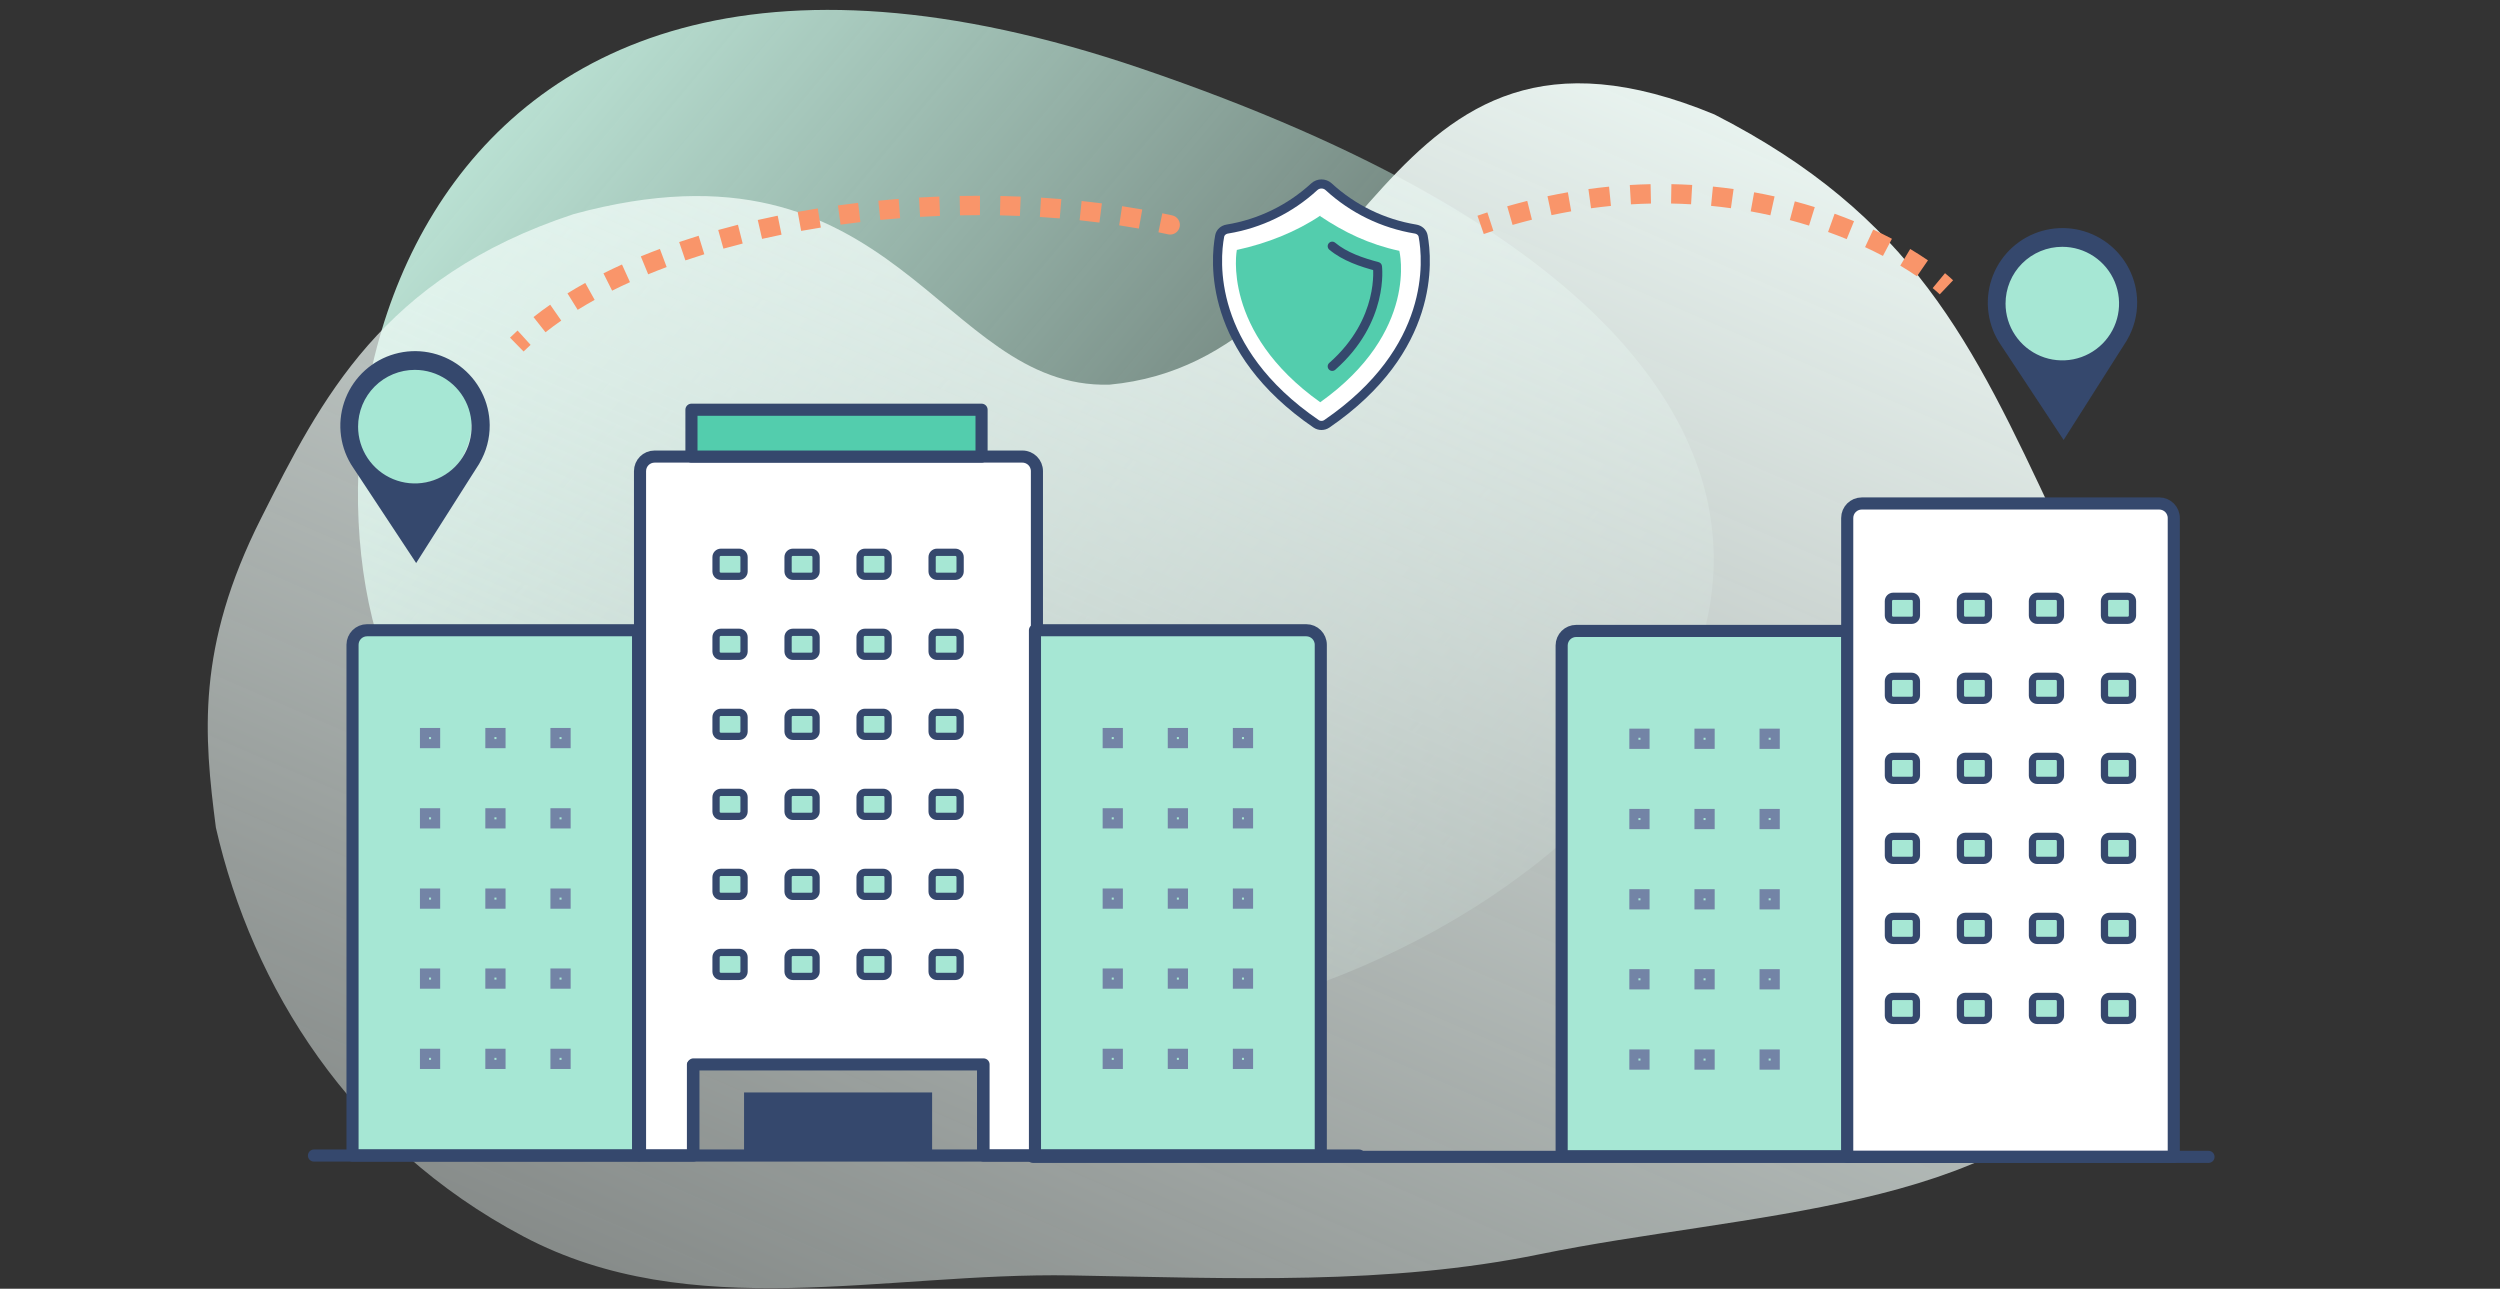 <svg width="516" height="266" viewBox="0 0 516 266" fill="none" xmlns="http://www.w3.org/2000/svg">
<rect x="0" y="0" width="516" height="266" fill="#333333" stroke="none"/>
<path d="M259.823 207.063C143.784 240.026 62.823 203.236 85.567 148.833C55.37 102.692 76.421 -40.035 235.519 14.131C425.676 78.872 350.186 181.394 259.823 207.063Z" fill="url(#paint0_linear)"/>
<path fill-rule="evenodd" clip-rule="evenodd" d="M434.716 219.522C413.431 249.942 360.306 250.172 317.715 258.891C286.454 265.291 254.549 263.835 221.133 263.248C182.727 262.572 142.632 273.502 108.04 255.204C72.255 236.274 52.069 203.657 44.559 170.821C42.091 151.778 40.439 133.592 53.925 106.889C66.256 82.472 78.817 57.245 118.401 44.192C185.325 25.997 193.688 80.352 228.99 79.395C283.672 74.253 283.264 -5.645 353.861 23.624C394.772 44.531 407.1 70.671 424.07 106.889C441.65 144.41 456.524 188.353 434.716 219.522Z" fill="url(#paint1_linear)"/>
<path d="M293.738 48.727C293.593 47.946 292.945 47.406 292.161 47.277C285.457 46.176 279.227 43.137 274.235 38.544C273.401 37.777 272.103 37.777 271.269 38.544C266.27 43.142 260.03 46.181 253.317 47.278C252.533 47.406 251.883 47.946 251.738 48.728C250.824 53.661 249.199 72.112 271.645 87.475C272.303 87.925 273.2 87.925 273.858 87.474C296.283 72.111 294.653 53.657 293.738 48.727Z" fill="white" stroke="#35486D" stroke-width="1.878" stroke-linejoin="round"/>
<path fill-rule="evenodd" clip-rule="evenodd" d="M255.282 51.588C255.282 51.588 251.992 68.427 272.496 83.022C292.999 68.427 288.82 51.774 288.82 51.774C282.615 50.436 277.444 47.954 272.511 44.631L272.511 44.502C267.574 47.831 261.494 50.249 255.282 51.588Z" fill="#53CDAD"/>
<path d="M274.353 74.916C273.964 75.258 273.926 75.852 274.269 76.241C274.612 76.63 275.205 76.668 275.594 76.326L274.353 74.916ZM284.304 55.013L285.235 54.891C285.186 54.514 284.913 54.204 284.546 54.106L284.304 55.013ZM275.575 50.093C275.177 49.761 274.585 49.814 274.252 50.213C273.92 50.611 273.974 51.203 274.372 51.535L275.575 50.093ZM275.594 76.326C281.152 71.433 283.573 66.104 284.597 61.981C285.107 59.923 285.269 58.169 285.302 56.922C285.319 56.299 285.303 55.801 285.283 55.455C285.273 55.281 285.262 55.145 285.253 55.05C285.248 55.003 285.244 54.966 285.241 54.939C285.239 54.926 285.238 54.915 285.237 54.907C285.237 54.903 285.236 54.9 285.236 54.897C285.236 54.896 285.236 54.895 285.235 54.894C285.235 54.893 285.235 54.892 285.235 54.892C285.235 54.892 285.235 54.891 284.304 55.013C283.373 55.136 283.373 55.135 283.373 55.135C283.373 55.135 283.373 55.135 283.373 55.134C283.373 55.134 283.373 55.134 283.373 55.134C283.373 55.134 283.373 55.135 283.373 55.136C283.373 55.139 283.374 55.144 283.375 55.152C283.377 55.168 283.38 55.194 283.383 55.23C283.39 55.303 283.399 55.415 283.408 55.564C283.426 55.862 283.44 56.306 283.425 56.872C283.395 58.005 283.247 59.622 282.774 61.529C281.829 65.334 279.586 70.309 274.353 74.916L275.594 76.326ZM284.546 54.106C281.29 53.238 278.004 52.118 275.575 50.093L274.372 51.535C277.141 53.844 280.78 55.045 284.062 55.921L284.546 54.106Z" fill="#35486D"/>
<path d="M241.1 48.367C242.179 48.602 243.245 47.918 243.48 46.839C243.716 45.76 243.032 44.694 241.953 44.459L241.1 48.367ZM108.065 72.549C108.535 72.088 109.019 71.632 109.516 71.181L106.827 68.22C106.294 68.704 105.774 69.194 105.266 69.691L108.065 72.549ZM112.591 68.58C113.631 67.759 114.716 66.956 115.843 66.172L113.558 62.889C112.368 63.717 111.218 64.567 110.112 65.441L112.591 68.58ZM119.232 63.948C120.366 63.245 121.535 62.56 122.737 61.893L120.795 58.396C119.539 59.093 118.315 59.81 117.125 60.547L119.232 63.948ZM126.341 59.993C127.543 59.391 128.772 58.806 130.028 58.237L128.378 54.593C127.076 55.183 125.8 55.79 124.551 56.416L126.341 59.993ZM133.785 56.616C135.034 56.102 136.306 55.604 137.6 55.121L136.2 51.374C134.868 51.872 133.555 52.386 132.264 52.916L133.785 56.616ZM141.464 53.745C142.749 53.309 144.052 52.888 145.372 52.481L144.194 48.658C142.839 49.076 141.5 49.509 140.179 49.957L141.464 53.745ZM149.316 51.322C150.628 50.956 151.953 50.603 153.292 50.265L152.312 46.387C150.941 46.733 149.584 47.094 148.239 47.47L149.316 51.322ZM157.292 49.305C158.621 49.003 159.963 48.714 161.314 48.438L160.515 44.519C159.135 44.8 157.764 45.096 156.404 45.405L157.292 49.305ZM165.357 47.661C166.702 47.417 168.056 47.187 169.418 46.971L168.789 43.02C167.4 43.241 166.018 43.476 164.644 43.725L165.357 47.661ZM173.494 46.365C174.851 46.178 176.215 46.003 177.583 45.843L177.116 41.87C175.721 42.034 174.331 42.212 172.947 42.403L173.494 46.365ZM181.683 45.402C183.049 45.269 184.418 45.149 185.791 45.042L185.481 41.054C184.082 41.163 182.687 41.285 181.295 41.421L181.683 45.402ZM189.904 44.763C191.276 44.683 192.649 44.617 194.022 44.564L193.868 40.567C192.468 40.621 191.07 40.689 189.672 40.77L189.904 44.763ZM198.144 44.445C199.519 44.418 200.894 44.406 202.267 44.406L202.269 40.406C200.87 40.406 199.469 40.419 198.068 40.446L198.144 44.445ZM206.39 44.449C207.766 44.477 209.14 44.519 210.51 44.575L210.672 40.578C209.275 40.521 207.874 40.478 206.471 40.45L206.39 44.449ZM214.625 44.784C215.999 44.868 217.368 44.967 218.732 45.079L219.061 41.093C217.669 40.978 216.271 40.877 214.869 40.791L214.625 44.784ZM222.833 45.463C224.204 45.606 225.568 45.765 226.924 45.938L227.43 41.97C226.044 41.793 224.65 41.631 223.249 41.485L222.833 45.463ZM231 46.507C232.364 46.714 233.717 46.936 235.06 47.174L235.758 43.235C234.382 42.992 232.996 42.764 231.601 42.552L231 46.507ZM239.098 47.944C239.768 48.081 240.436 48.221 241.1 48.367L241.953 44.459C241.271 44.31 240.586 44.165 239.898 44.024L239.098 47.944ZM306.249 48.304C306.911 48.075 307.572 47.854 308.23 47.64L306.992 43.836C306.312 44.058 305.63 44.286 304.946 44.522L306.249 48.304ZM312.194 46.423C313.537 46.036 314.871 45.678 316.195 45.346L315.223 41.466C313.854 41.809 312.475 42.18 311.086 42.58L312.194 46.423ZM320.23 44.411C321.597 44.12 322.953 43.858 324.297 43.623L323.608 39.683C322.216 39.926 320.813 40.198 319.398 40.499L320.23 44.411ZM328.388 42.987C329.773 42.798 331.144 42.637 332.501 42.504L332.11 38.523C330.703 38.661 329.282 38.828 327.847 39.023L328.388 42.987ZM336.628 42.178C338.023 42.095 339.402 42.041 340.765 42.013L340.682 38.013C339.268 38.043 337.838 38.099 336.391 38.185L336.628 42.178ZM344.904 42.008C346.301 42.034 347.679 42.088 349.038 42.167L349.27 38.173C347.86 38.091 346.429 38.036 344.978 38.009L344.904 42.008ZM353.161 42.489C354.552 42.626 355.92 42.788 357.264 42.975L357.814 39.013C356.418 38.819 354.996 38.65 353.552 38.508L353.161 42.489ZM361.345 43.626C362.727 43.874 364.081 44.148 365.406 44.443L366.275 40.538C364.897 40.232 363.49 39.948 362.055 39.689L361.345 43.626ZM369.422 45.423C370.778 45.784 372.098 46.166 373.384 46.566L374.572 42.747C373.234 42.331 371.86 41.933 370.451 41.558L369.422 45.423ZM377.312 47.88C378.64 48.356 379.923 48.85 381.16 49.355L382.674 45.653C381.383 45.125 380.045 44.611 378.662 44.115L377.312 47.88ZM384.95 51.006C386.242 51.605 387.472 52.214 388.638 52.825L390.496 49.283C389.272 48.641 387.983 48.003 386.632 47.377L384.95 51.006ZM392.216 54.825C393.469 55.572 394.619 56.311 395.661 57.029L397.929 53.734C396.812 52.965 395.588 52.179 394.264 51.389L392.216 54.825ZM398.9 59.461C399.448 59.915 399.937 60.348 400.367 60.755L403.118 57.852C402.617 57.377 402.061 56.885 401.452 56.381L398.9 59.461Z" fill="#F9956A"/>
<path d="M135.101 94.237C133.444 94.237 132.101 95.58 132.101 97.237V130.083V238.506H143.121V219.698H203V238.506H214.021V130.083V97.237C214.021 95.58 212.678 94.237 211.021 94.237H135.101Z" fill="white" stroke="#35486D" stroke-width="2.5" stroke-linecap="round" stroke-linejoin="round"/>
<path d="M156.035 238.505H142.716H202.594H189.275H156.035Z" fill="white" stroke="#35486D" stroke-width="1.878" stroke-linecap="round" stroke-linejoin="round"/>
<path d="M142.716 219.698V238.506H156.035H189.275H202.594V219.698H142.716Z" stroke="#35486D" stroke-width="1.878" stroke-linecap="round" stroke-linejoin="round"/>
<path d="M153.573 225.482V237.87H162.207H183.754H192.388V225.482H153.573Z" fill="#35486D"/>
<path d="M96.808 130.082H131.698V140.636V238.505H72.762V154.137V133.082C72.762 131.426 74.105 130.082 75.762 130.082H96.808Z" fill="#A6E7D4" stroke="#35486D" stroke-width="2.5" stroke-linecap="round" stroke-linejoin="round"/>
<path d="M272.611 141.992V238.505H213.617V140.636V130.082H248.565H269.611C271.268 130.082 272.611 131.426 272.611 133.082V141.992Z" fill="#A6E7D4" stroke="#35486D" stroke-width="2.5" stroke-linecap="round" stroke-linejoin="round"/>
<path d="M381.32 142.134V238.648H322.325V140.778V133.225C322.325 131.568 323.668 130.225 325.325 130.225H357.274H381.32V142.134Z" fill="#A6E7D4" stroke="#35486D" stroke-width="2.5" stroke-linecap="round" stroke-linejoin="round"/>
<path d="M448.667 118.732V238.775H381.265V117.045V106.919C381.265 105.262 382.608 103.919 384.265 103.919H421.194H445.667C447.324 103.919 448.667 105.262 448.667 106.919V118.732Z" fill="white" stroke="#35486D" stroke-width="2.5" stroke-linecap="round" stroke-linejoin="round"/>
<path d="M394.549 123.076H390.768C390.215 123.076 389.768 123.524 389.768 124.076V127.032C389.768 127.584 390.215 128.032 390.768 128.032H394.549C395.101 128.032 395.549 127.584 395.549 127.032V124.076C395.549 123.524 395.101 123.076 394.549 123.076Z" fill="#A6E7D4" stroke="#35486D" stroke-width="1.5" stroke-miterlimit="10"/>
<path d="M394.549 139.593H390.768C390.215 139.593 389.768 140.041 389.768 140.593V143.549C389.768 144.101 390.215 144.549 390.768 144.549H394.549C395.101 144.549 395.549 144.101 395.549 143.549V140.593C395.549 140.041 395.101 139.593 394.549 139.593Z" fill="#A6E7D4" stroke="#35486D" stroke-width="1.5" stroke-miterlimit="10"/>
<path d="M394.549 156.111H390.768C390.215 156.111 389.768 156.558 389.768 157.111V160.066C389.768 160.618 390.215 161.066 390.768 161.066H394.549C395.101 161.066 395.549 160.618 395.549 160.066V157.111C395.549 156.558 395.101 156.111 394.549 156.111Z" fill="#A6E7D4" stroke="#35486D" stroke-width="1.5" stroke-miterlimit="10"/>
<path d="M394.549 172.628H390.768C390.215 172.628 389.768 173.075 389.768 173.628V176.583C389.768 177.135 390.215 177.583 390.768 177.583H394.549C395.101 177.583 395.549 177.135 395.549 176.583V173.628C395.549 173.075 395.101 172.628 394.549 172.628Z" fill="#A6E7D4" stroke="#35486D" stroke-width="1.5" stroke-miterlimit="10"/>
<path d="M394.549 189.145H390.768C390.215 189.145 389.768 189.592 389.768 190.145V193.1C389.768 193.652 390.215 194.1 390.768 194.1H394.549C395.101 194.1 395.549 193.652 395.549 193.1V190.145C395.549 189.592 395.101 189.145 394.549 189.145Z" fill="#A6E7D4" stroke="#35486D" stroke-width="1.5" stroke-miterlimit="10"/>
<path d="M394.549 205.662H390.768C390.215 205.662 389.768 206.11 389.768 206.662V209.617C389.768 210.169 390.215 210.617 390.768 210.617H394.549C395.101 210.617 395.549 210.169 395.549 209.617V206.662C395.549 206.11 395.101 205.662 394.549 205.662Z" fill="#A6E7D4" stroke="#35486D" stroke-width="1.5" stroke-miterlimit="10"/>
<path d="M439.145 123.076H435.364C434.811 123.076 434.364 123.524 434.364 124.076V127.031C434.364 127.584 434.811 128.031 435.364 128.031H439.145C439.697 128.031 440.145 127.584 440.145 127.031V124.076C440.145 123.524 439.697 123.076 439.145 123.076Z" fill="#A6E7D4" stroke="#35486D" stroke-width="1.5" stroke-miterlimit="10"/>
<path d="M439.145 139.593H435.364C434.811 139.593 434.364 140.041 434.364 140.593V143.549C434.364 144.101 434.811 144.549 435.364 144.549H439.145C439.697 144.549 440.145 144.101 440.145 143.549V140.593C440.145 140.041 439.697 139.593 439.145 139.593Z" fill="#A6E7D4" stroke="#35486D" stroke-width="1.5" stroke-miterlimit="10"/>
<path d="M439.145 156.111H435.364C434.811 156.111 434.364 156.558 434.364 157.111V160.066C434.364 160.618 434.811 161.066 435.364 161.066H439.145C439.697 161.066 440.145 160.618 440.145 160.066V157.111C440.145 156.558 439.697 156.111 439.145 156.111Z" fill="#A6E7D4" stroke="#35486D" stroke-width="1.5" stroke-miterlimit="10"/>
<path d="M439.145 172.628H435.364C434.811 172.628 434.364 173.075 434.364 173.628V176.583C434.364 177.135 434.811 177.583 435.364 177.583H439.145C439.697 177.583 440.145 177.135 440.145 176.583V173.628C440.145 173.075 439.697 172.628 439.145 172.628Z" fill="#A6E7D4" stroke="#35486D" stroke-width="1.5" stroke-miterlimit="10"/>
<path d="M439.145 189.145H435.364C434.811 189.145 434.364 189.592 434.364 190.145V193.1C434.364 193.652 434.811 194.1 435.364 194.1H439.145C439.697 194.1 440.145 193.652 440.145 193.1V190.145C440.145 189.592 439.697 189.145 439.145 189.145Z" fill="#A6E7D4" stroke="#35486D" stroke-width="1.5" stroke-miterlimit="10"/>
<path d="M439.145 205.662H435.364C434.811 205.662 434.364 206.11 434.364 206.662V209.617C434.364 210.169 434.811 210.617 435.364 210.617H439.145C439.697 210.617 440.145 210.169 440.145 209.617V206.662C440.145 206.11 439.697 205.662 439.145 205.662Z" fill="#A6E7D4" stroke="#35486D" stroke-width="1.5" stroke-miterlimit="10"/>
<path d="M424.28 123.076H420.499C419.946 123.076 419.499 123.524 419.499 124.076V127.031C419.499 127.584 419.946 128.031 420.499 128.031H424.28C424.832 128.031 425.28 127.584 425.28 127.031V124.076C425.28 123.524 424.832 123.076 424.28 123.076Z" fill="#A6E7D4" stroke="#35486D" stroke-width="1.5" stroke-miterlimit="10"/>
<path d="M424.279 139.593H420.498C419.946 139.593 419.498 140.041 419.498 140.593V143.549C419.498 144.101 419.946 144.549 420.498 144.549H424.279C424.831 144.549 425.279 144.101 425.279 143.549V140.593C425.279 140.041 424.831 139.593 424.279 139.593Z" fill="#A6E7D4" stroke="#35486D" stroke-width="1.5" stroke-miterlimit="10"/>
<path d="M424.279 156.111H420.498C419.946 156.111 419.498 156.558 419.498 157.111V160.066C419.498 160.618 419.946 161.066 420.498 161.066H424.279C424.831 161.066 425.279 160.618 425.279 160.066V157.111C425.279 156.558 424.831 156.111 424.279 156.111Z" fill="#A6E7D4" stroke="#35486D" stroke-width="1.5" stroke-miterlimit="10"/>
<path d="M424.279 172.628H420.498C419.946 172.628 419.498 173.075 419.498 173.628V176.583C419.498 177.135 419.946 177.583 420.498 177.583H424.279C424.831 177.583 425.279 177.135 425.279 176.583V173.628C425.279 173.075 424.831 172.628 424.279 172.628Z" fill="#A6E7D4" stroke="#35486D" stroke-width="1.5" stroke-miterlimit="10"/>
<path d="M424.279 189.145H420.498C419.946 189.145 419.498 189.592 419.498 190.145V193.1C419.498 193.652 419.946 194.1 420.498 194.1H424.279C424.831 194.1 425.279 193.652 425.279 193.1V190.145C425.279 189.592 424.831 189.145 424.279 189.145Z" fill="#A6E7D4" stroke="#35486D" stroke-width="1.5" stroke-miterlimit="10"/>
<path d="M424.279 205.662H420.498C419.946 205.662 419.498 206.11 419.498 206.662V209.617C419.498 210.169 419.946 210.617 420.498 210.617H424.279C424.831 210.617 425.279 210.169 425.279 209.617V206.662C425.279 206.11 424.831 205.662 424.279 205.662Z" fill="#A6E7D4" stroke="#35486D" stroke-width="1.5" stroke-miterlimit="10"/>
<path d="M409.414 123.076H405.633C405.081 123.076 404.633 123.524 404.633 124.076V127.031C404.633 127.584 405.081 128.031 405.633 128.031H409.414C409.967 128.031 410.414 127.584 410.414 127.031V124.076C410.414 123.524 409.967 123.076 409.414 123.076Z" fill="#A6E7D4" stroke="#35486D" stroke-width="1.5" stroke-miterlimit="10"/>
<path d="M409.414 139.593H405.633C405.081 139.593 404.633 140.041 404.633 140.593V143.549C404.633 144.101 405.081 144.549 405.633 144.549H409.414C409.967 144.549 410.414 144.101 410.414 143.549V140.593C410.414 140.041 409.967 139.593 409.414 139.593Z" fill="#A6E7D4" stroke="#35486D" stroke-width="1.5" stroke-miterlimit="10"/>
<path d="M409.414 156.111H405.633C405.081 156.111 404.633 156.558 404.633 157.111V160.066C404.633 160.618 405.081 161.066 405.633 161.066H409.414C409.967 161.066 410.414 160.618 410.414 160.066V157.111C410.414 156.558 409.967 156.111 409.414 156.111Z" fill="#A6E7D4" stroke="#35486D" stroke-width="1.5" stroke-miterlimit="10"/>
<path d="M409.414 172.628H405.633C405.081 172.628 404.633 173.075 404.633 173.628V176.583C404.633 177.135 405.081 177.583 405.633 177.583H409.414C409.967 177.583 410.414 177.135 410.414 176.583V173.628C410.414 173.075 409.967 172.628 409.414 172.628Z" fill="#A6E7D4" stroke="#35486D" stroke-width="1.5" stroke-miterlimit="10"/>
<path d="M409.414 189.145H405.633C405.081 189.145 404.633 189.592 404.633 190.145V193.1C404.633 193.652 405.081 194.1 405.633 194.1H409.414C409.967 194.1 410.414 193.652 410.414 193.1V190.145C410.414 189.592 409.967 189.145 409.414 189.145Z" fill="#A6E7D4" stroke="#35486D" stroke-width="1.5" stroke-miterlimit="10"/>
<path d="M409.414 205.662H405.633C405.081 205.662 404.633 206.11 404.633 206.662V209.617C404.633 210.169 405.081 210.617 405.633 210.617H409.414C409.967 210.617 410.414 210.169 410.414 209.617V206.662C410.414 206.11 409.967 205.662 409.414 205.662Z" fill="#A6E7D4" stroke="#35486D" stroke-width="1.5" stroke-miterlimit="10"/>
<path d="M280.508 238.505H64.805" stroke="#35486D" stroke-width="2.5" stroke-linecap="round" stroke-linejoin="round"/>
<path d="M455.836 238.775H213.211" stroke="#35486D" stroke-width="2.5" stroke-linecap="round" stroke-linejoin="round"/>
<path d="M89.912 151.19H87.614V153.489H89.912V151.19Z" fill="#A6E7D4" stroke="#7384A6" stroke-width="1.878" stroke-miterlimit="10"/>
<path d="M103.408 151.19H101.11V153.489H103.408V151.19Z" fill="#A6E7D4" stroke="#7384A6" stroke-width="1.878" stroke-miterlimit="10"/>
<path d="M116.844 151.19H114.546V153.489H116.844V151.19Z" fill="#A6E7D4" stroke="#7384A6" stroke-width="1.878" stroke-miterlimit="10"/>
<path d="M89.912 167.757H87.614V170.056H89.912V167.757Z" fill="#A6E7D4" stroke="#7384A6" stroke-width="1.878" stroke-miterlimit="10"/>
<path d="M103.408 167.757H101.11V170.056H103.408V167.757Z" fill="#A6E7D4" stroke="#7384A6" stroke-width="1.878" stroke-miterlimit="10"/>
<path d="M116.844 167.757H114.546V170.056H116.844V167.757Z" fill="#A6E7D4" stroke="#7384A6" stroke-width="1.878" stroke-miterlimit="10"/>
<path d="M89.912 184.324H87.614V186.623H89.912V184.324Z" fill="#A6E7D4" stroke="#7384A6" stroke-width="1.878" stroke-miterlimit="10"/>
<path d="M103.408 184.324H101.11V186.623H103.408V184.324Z" fill="#A6E7D4" stroke="#7384A6" stroke-width="1.878" stroke-miterlimit="10"/>
<path d="M116.844 184.324H114.546V186.623H116.844V184.324Z" fill="#A6E7D4" stroke="#7384A6" stroke-width="1.878" stroke-miterlimit="10"/>
<path d="M89.912 200.831H87.614V203.131H89.912V200.831Z" fill="#A6E7D4" stroke="#7384A6" stroke-width="1.878" stroke-miterlimit="10"/>
<path d="M103.408 200.831H101.11V203.131H103.408V200.831Z" fill="#A6E7D4" stroke="#7384A6" stroke-width="1.878" stroke-miterlimit="10"/>
<path d="M116.844 200.831H114.546V203.131H116.844V200.831Z" fill="#A6E7D4" stroke="#7384A6" stroke-width="1.878" stroke-miterlimit="10"/>
<path d="M89.912 217.399H87.614V219.698H89.912V217.399Z" fill="#A6E7D4" stroke="#7384A6" stroke-width="1.878" stroke-miterlimit="10"/>
<path d="M103.408 217.399H101.11V219.698H103.408V217.399Z" fill="#A6E7D4" stroke="#7384A6" stroke-width="1.878" stroke-miterlimit="10"/>
<path d="M116.844 217.399H114.546V219.698H116.844V217.399Z" fill="#A6E7D4" stroke="#7384A6" stroke-width="1.878" stroke-miterlimit="10"/>
<path d="M230.824 151.19H228.525V153.489H230.824V151.19Z" fill="#A6E7D4" stroke="#7384A6" stroke-width="1.878" stroke-miterlimit="10"/>
<path d="M339.533 151.332H337.234V153.632H339.533V151.332Z" fill="#A6E7D4" stroke="#7384A6" stroke-width="1.878" stroke-miterlimit="10"/>
<path d="M244.264 151.19H241.965V153.489H244.264V151.19Z" fill="#A6E7D4" stroke="#7384A6" stroke-width="1.878" stroke-miterlimit="10"/>
<path d="M352.971 151.332H350.673V153.632H352.971V151.332Z" fill="#A6E7D4" stroke="#7384A6" stroke-width="1.878" stroke-miterlimit="10"/>
<path d="M257.699 151.19H255.401V153.489H257.699V151.19Z" fill="#A6E7D4" stroke="#7384A6" stroke-width="1.878" stroke-miterlimit="10"/>
<path d="M366.408 151.332H364.109V153.632H366.408V151.332Z" fill="#A6E7D4" stroke="#7384A6" stroke-width="1.878" stroke-miterlimit="10"/>
<path d="M230.824 167.757H228.525V170.056H230.824V167.757Z" fill="#A6E7D4" stroke="#7384A6" stroke-width="1.878" stroke-miterlimit="10"/>
<path d="M339.533 167.899H337.234V170.198H339.533V167.899Z" fill="#A6E7D4" stroke="#7384A6" stroke-width="1.878" stroke-miterlimit="10"/>
<path d="M244.264 167.757H241.965V170.056H244.264V167.757Z" fill="#A6E7D4" stroke="#7384A6" stroke-width="1.878" stroke-miterlimit="10"/>
<path d="M352.971 167.899H350.673V170.198H352.971V167.899Z" fill="#A6E7D4" stroke="#7384A6" stroke-width="1.878" stroke-miterlimit="10"/>
<path d="M257.699 167.757H255.401V170.056H257.699V167.757Z" fill="#A6E7D4" stroke="#7384A6" stroke-width="1.878" stroke-miterlimit="10"/>
<path d="M366.408 167.899H364.109V170.198H366.408V167.899Z" fill="#A6E7D4" stroke="#7384A6" stroke-width="1.878" stroke-miterlimit="10"/>
<path d="M230.824 184.324H228.525V186.623H230.824V184.324Z" fill="#A6E7D4" stroke="#7384A6" stroke-width="1.878" stroke-miterlimit="10"/>
<path d="M339.533 184.466H337.234V186.765H339.533V184.466Z" fill="#A6E7D4" stroke="#7384A6" stroke-width="1.878" stroke-miterlimit="10"/>
<path d="M244.264 184.324H241.965V186.623H244.264V184.324Z" fill="#A6E7D4" stroke="#7384A6" stroke-width="1.878" stroke-miterlimit="10"/>
<path d="M352.971 184.466H350.673V186.765H352.971V184.466Z" fill="#A6E7D4" stroke="#7384A6" stroke-width="1.878" stroke-miterlimit="10"/>
<path d="M257.699 184.324H255.401V186.623H257.699V184.324Z" fill="#A6E7D4" stroke="#7384A6" stroke-width="1.878" stroke-miterlimit="10"/>
<path d="M366.408 184.466H364.109V186.765H366.408V184.466Z" fill="#A6E7D4" stroke="#7384A6" stroke-width="1.878" stroke-miterlimit="10"/>
<path d="M230.824 200.831H228.525V203.131H230.824V200.831Z" fill="#A6E7D4" stroke="#7384A6" stroke-width="1.878" stroke-miterlimit="10"/>
<path d="M339.533 200.974H337.234V203.273H339.533V200.974Z" fill="#A6E7D4" stroke="#7384A6" stroke-width="1.878" stroke-miterlimit="10"/>
<path d="M244.264 200.831H241.965V203.131H244.264V200.831Z" fill="#A6E7D4" stroke="#7384A6" stroke-width="1.878" stroke-miterlimit="10"/>
<path d="M352.971 200.974H350.673V203.273H352.971V200.974Z" fill="#A6E7D4" stroke="#7384A6" stroke-width="1.878" stroke-miterlimit="10"/>
<path d="M257.699 200.831H255.401V203.131H257.699V200.831Z" fill="#A6E7D4" stroke="#7384A6" stroke-width="1.878" stroke-miterlimit="10"/>
<path d="M366.408 200.974H364.109V203.273H366.408V200.974Z" fill="#A6E7D4" stroke="#7384A6" stroke-width="1.878" stroke-miterlimit="10"/>
<path d="M230.824 217.399H228.525V219.698H230.824V217.399Z" fill="#A6E7D4" stroke="#7384A6" stroke-width="1.878" stroke-miterlimit="10"/>
<path d="M339.533 217.541H337.234V219.841H339.533V217.541Z" fill="#A6E7D4" stroke="#7384A6" stroke-width="1.878" stroke-miterlimit="10"/>
<path d="M244.264 217.399H241.965V219.698H244.264V217.399Z" fill="#A6E7D4" stroke="#7384A6" stroke-width="1.878" stroke-miterlimit="10"/>
<path d="M352.971 217.541H350.673V219.841H352.971V217.541Z" fill="#A6E7D4" stroke="#7384A6" stroke-width="1.878" stroke-miterlimit="10"/>
<path d="M257.699 217.399H255.401V219.698H257.699V217.399Z" fill="#A6E7D4" stroke="#7384A6" stroke-width="1.878" stroke-miterlimit="10"/>
<path d="M366.408 217.541H364.109V219.841H366.408V217.541Z" fill="#A6E7D4" stroke="#7384A6" stroke-width="1.878" stroke-miterlimit="10"/>
<path d="M152.572 113.992H148.792C148.239 113.992 147.792 114.44 147.792 114.992V117.947C147.792 118.499 148.239 118.947 148.792 118.947H152.572C153.125 118.947 153.572 118.499 153.572 117.947V114.992C153.572 114.44 153.125 113.992 152.572 113.992Z" fill="#A6E7D4" stroke="#35486D" stroke-width="1.5" stroke-miterlimit="10"/>
<path d="M152.572 130.509H148.792C148.239 130.509 147.792 130.957 147.792 131.509V134.464C147.792 135.017 148.239 135.464 148.792 135.464H152.572C153.125 135.464 153.572 135.017 153.572 134.464V131.509C153.572 130.957 153.125 130.509 152.572 130.509Z" fill="#A6E7D4" stroke="#35486D" stroke-width="1.5" stroke-miterlimit="10"/>
<path d="M152.572 147.026H148.792C148.239 147.026 147.792 147.474 147.792 148.026V150.981C147.792 151.534 148.239 151.981 148.792 151.981H152.572C153.125 151.981 153.572 151.534 153.572 150.981V148.026C153.572 147.474 153.125 147.026 152.572 147.026Z" fill="#A6E7D4" stroke="#35486D" stroke-width="1.5" stroke-miterlimit="10"/>
<path d="M152.572 163.543H148.792C148.239 163.543 147.792 163.991 147.792 164.543V167.498C147.792 168.051 148.239 168.498 148.792 168.498H152.572C153.125 168.498 153.572 168.051 153.572 167.498V164.543C153.572 163.991 153.125 163.543 152.572 163.543Z" fill="#A6E7D4" stroke="#35486D" stroke-width="1.5" stroke-miterlimit="10"/>
<path d="M152.572 180.06H148.792C148.239 180.06 147.792 180.508 147.792 181.06V184.016C147.792 184.568 148.239 185.016 148.792 185.016H152.572C153.125 185.016 153.572 184.568 153.572 184.016V181.06C153.572 180.508 153.125 180.06 152.572 180.06Z" fill="#A6E7D4" stroke="#35486D" stroke-width="1.5" stroke-miterlimit="10"/>
<path d="M152.572 196.578H148.792C148.239 196.578 147.792 197.025 147.792 197.578V200.533C147.792 201.085 148.239 201.533 148.792 201.533H152.572C153.125 201.533 153.572 201.085 153.572 200.533V197.578C153.572 197.025 153.125 196.578 152.572 196.578Z" fill="#A6E7D4" stroke="#35486D" stroke-width="1.5" stroke-miterlimit="10"/>
<path d="M197.169 113.992H193.388C192.835 113.992 192.388 114.44 192.388 114.992V117.947C192.388 118.499 192.835 118.947 193.388 118.947H197.169C197.721 118.947 198.169 118.499 198.169 117.947V114.992C198.169 114.44 197.721 113.992 197.169 113.992Z" fill="#A6E7D4" stroke="#35486D" stroke-width="1.5" stroke-miterlimit="10"/>
<path d="M197.169 130.509H193.388C192.835 130.509 192.388 130.957 192.388 131.509V134.464C192.388 135.017 192.835 135.464 193.388 135.464H197.169C197.721 135.464 198.169 135.017 198.169 134.464V131.509C198.169 130.957 197.721 130.509 197.169 130.509Z" fill="#A6E7D4" stroke="#35486D" stroke-width="1.5" stroke-miterlimit="10"/>
<path d="M197.169 147.026H193.388C192.835 147.026 192.388 147.474 192.388 148.026V150.981C192.388 151.534 192.835 151.981 193.388 151.981H197.169C197.721 151.981 198.169 151.534 198.169 150.981V148.026C198.169 147.474 197.721 147.026 197.169 147.026Z" fill="#A6E7D4" stroke="#35486D" stroke-width="1.5" stroke-miterlimit="10"/>
<path d="M197.169 163.543H193.388C192.835 163.543 192.388 163.991 192.388 164.543V167.499C192.388 168.051 192.835 168.499 193.388 168.499H197.169C197.721 168.499 198.169 168.051 198.169 167.499V164.543C198.169 163.991 197.721 163.543 197.169 163.543Z" fill="#A6E7D4" stroke="#35486D" stroke-width="1.5" stroke-miterlimit="10"/>
<path d="M197.169 180.06H193.388C192.835 180.06 192.388 180.508 192.388 181.06V184.016C192.388 184.568 192.835 185.016 193.388 185.016H197.169C197.721 185.016 198.169 184.568 198.169 184.016V181.06C198.169 180.508 197.721 180.06 197.169 180.06Z" fill="#A6E7D4" stroke="#35486D" stroke-width="1.5" stroke-miterlimit="10"/>
<path d="M197.169 196.578H193.388C192.835 196.578 192.388 197.025 192.388 197.578V200.533C192.388 201.085 192.835 201.533 193.388 201.533H197.169C197.721 201.533 198.169 201.085 198.169 200.533V197.578C198.169 197.025 197.721 196.578 197.169 196.578Z" fill="#A6E7D4" stroke="#35486D" stroke-width="1.5" stroke-miterlimit="10"/>
<path d="M182.303 113.992H178.522C177.97 113.992 177.522 114.44 177.522 114.992V117.947C177.522 118.499 177.97 118.947 178.522 118.947H182.303C182.856 118.947 183.303 118.499 183.303 117.947V114.992C183.303 114.44 182.856 113.992 182.303 113.992Z" fill="#A6E7D4" stroke="#35486D" stroke-width="1.5" stroke-miterlimit="10"/>
<path d="M182.303 130.509H178.522C177.97 130.509 177.522 130.957 177.522 131.509V134.464C177.522 135.017 177.97 135.464 178.522 135.464H182.303C182.856 135.464 183.303 135.017 183.303 134.464V131.509C183.303 130.957 182.856 130.509 182.303 130.509Z" fill="#A6E7D4" stroke="#35486D" stroke-width="1.5" stroke-miterlimit="10"/>
<path d="M182.303 147.026H178.522C177.97 147.026 177.522 147.474 177.522 148.026V150.981C177.522 151.534 177.97 151.981 178.522 151.981H182.303C182.856 151.981 183.303 151.534 183.303 150.981V148.026C183.303 147.474 182.856 147.026 182.303 147.026Z" fill="#A6E7D4" stroke="#35486D" stroke-width="1.5" stroke-miterlimit="10"/>
<path d="M182.303 163.543H178.522C177.97 163.543 177.522 163.991 177.522 164.543V167.499C177.522 168.051 177.97 168.499 178.522 168.499H182.303C182.856 168.499 183.303 168.051 183.303 167.499V164.543C183.303 163.991 182.856 163.543 182.303 163.543Z" fill="#A6E7D4" stroke="#35486D" stroke-width="1.5" stroke-miterlimit="10"/>
<path d="M182.303 180.06H178.522C177.97 180.06 177.522 180.508 177.522 181.06V184.016C177.522 184.568 177.97 185.016 178.522 185.016H182.303C182.856 185.016 183.303 184.568 183.303 184.016V181.06C183.303 180.508 182.856 180.06 182.303 180.06Z" fill="#A6E7D4" stroke="#35486D" stroke-width="1.5" stroke-miterlimit="10"/>
<path d="M182.303 196.578H178.522C177.97 196.578 177.522 197.025 177.522 197.578V200.533C177.522 201.085 177.97 201.533 178.522 201.533H182.303C182.856 201.533 183.303 201.085 183.303 200.533V197.578C183.303 197.025 182.856 196.578 182.303 196.578Z" fill="#A6E7D4" stroke="#35486D" stroke-width="1.5" stroke-miterlimit="10"/>
<path d="M167.438 113.992H163.657C163.104 113.992 162.657 114.44 162.657 114.992V117.947C162.657 118.499 163.104 118.947 163.657 118.947H167.438C167.99 118.947 168.438 118.499 168.438 117.947V114.992C168.438 114.44 167.99 113.992 167.438 113.992Z" fill="#A6E7D4" stroke="#35486D" stroke-width="1.5" stroke-miterlimit="10"/>
<path d="M167.438 130.509H163.657C163.104 130.509 162.657 130.957 162.657 131.509V134.464C162.657 135.017 163.104 135.464 163.657 135.464H167.438C167.99 135.464 168.438 135.017 168.438 134.464V131.509C168.438 130.957 167.99 130.509 167.438 130.509Z" fill="#A6E7D4" stroke="#35486D" stroke-width="1.5" stroke-miterlimit="10"/>
<path d="M167.438 147.026H163.657C163.104 147.026 162.657 147.474 162.657 148.026V150.981C162.657 151.534 163.104 151.981 163.657 151.981H167.438C167.99 151.981 168.438 151.534 168.438 150.981V148.026C168.438 147.474 167.99 147.026 167.438 147.026Z" fill="#A6E7D4" stroke="#35486D" stroke-width="1.5" stroke-miterlimit="10"/>
<path d="M167.438 163.543H163.657C163.104 163.543 162.657 163.991 162.657 164.543V167.499C162.657 168.051 163.104 168.499 163.657 168.499H167.438C167.99 168.499 168.438 168.051 168.438 167.499V164.543C168.438 163.991 167.99 163.543 167.438 163.543Z" fill="#A6E7D4" stroke="#35486D" stroke-width="1.5" stroke-miterlimit="10"/>
<path d="M167.438 180.06H163.657C163.104 180.06 162.657 180.508 162.657 181.06V184.016C162.657 184.568 163.104 185.016 163.657 185.016H167.438C167.99 185.016 168.438 184.568 168.438 184.016V181.06C168.438 180.508 167.99 180.06 167.438 180.06Z" fill="#A6E7D4" stroke="#35486D" stroke-width="1.5" stroke-miterlimit="10"/>
<path d="M167.438 196.578H163.657C163.104 196.578 162.657 197.025 162.657 197.578V200.533C162.657 201.085 163.104 201.533 163.657 201.533H167.438C167.99 201.533 168.438 201.085 168.438 200.533V197.578C168.438 197.025 167.99 196.578 167.438 196.578Z" fill="#A6E7D4" stroke="#35486D" stroke-width="1.5" stroke-miterlimit="10"/>
<path d="M202.594 84.567H142.716V94.237H202.594V84.567Z" fill="#53CDAD" stroke="#35486D" stroke-width="2.5" stroke-linecap="round" stroke-linejoin="round"/>
<path d="M85.582 99.953C87.882 99.843 90.093 99.157 91.937 97.98C93.782 96.803 95.177 95.188 95.947 93.338C96.809 91.574 97.259 89.684 97.273 87.773C97.538 86.318 97.431 84.831 96.958 83.415C96.485 81.999 95.658 80.686 94.534 79.568C93.41 78.45 92.015 77.552 90.445 76.937C88.875 76.321 87.168 76.003 85.44 76.003C83.712 76.003 82.004 76.321 80.434 76.937C78.865 77.552 77.47 78.45 76.345 79.568C75.221 80.686 74.394 81.999 73.922 83.415C73.449 84.831 73.341 86.318 73.607 87.773C73.614 89.688 74.081 91.582 74.98 93.338C75.76 95.222 77.189 96.862 79.081 98.042C80.973 99.222 83.238 99.888 85.582 99.953Z" fill="#A6E7D4"/>
<path d="M425.446 76.003C428.143 75.882 430.735 75.125 432.897 73.826C435.059 72.528 436.695 70.746 437.599 68.704C438.609 66.757 439.136 64.672 439.152 62.563C439.463 60.958 439.338 59.317 438.783 57.754C438.229 56.191 437.26 54.744 435.942 53.51C434.624 52.276 432.988 51.285 431.148 50.606C429.307 49.927 427.305 49.575 425.279 49.575C423.253 49.575 421.251 49.927 419.411 50.606C417.57 51.285 415.935 52.276 414.617 53.51C413.299 54.744 412.329 56.191 411.775 57.754C411.221 59.317 411.095 60.958 411.406 62.563C411.414 64.677 411.962 66.767 413.016 68.704C413.93 70.783 415.606 72.592 417.824 73.894C420.042 75.196 422.698 75.931 425.446 76.003Z" fill="#A6E7D4"/>
<path d="M85.882 116.231L96.878 98.908L98.351 96.595L98.865 95.79L98.968 95.601C100.374 93.209 101.103 90.478 101.074 87.703C101.045 85.336 100.472 83.009 99.399 80.9C98.326 78.791 96.782 76.957 94.887 75.54C92.992 74.124 90.797 73.163 88.471 72.731C86.145 72.3 83.751 72.41 81.475 73.052C79.198 73.695 77.1 74.853 75.342 76.437C73.585 78.021 72.215 79.988 71.34 82.186C70.464 84.385 70.106 86.755 70.293 89.114C70.481 91.473 71.208 93.757 72.419 95.79L72.539 95.978C72.71 96.252 72.865 96.51 73.053 96.767L74.303 98.651L85.83 116.111L85.882 116.231ZM85.625 76.342C87.942 76.342 90.207 77.03 92.134 78.317C94.06 79.605 95.562 81.436 96.448 83.577C97.335 85.719 97.567 88.075 97.115 90.349C96.663 92.622 95.547 94.71 93.909 96.35C92.27 97.989 90.183 99.105 87.91 99.557C85.638 100.009 83.282 99.777 81.141 98.89C79.001 98.003 77.171 96.501 75.884 94.573C74.596 92.646 73.909 90.38 73.909 88.062C73.907 86.522 74.209 84.998 74.796 83.575C75.385 82.152 76.247 80.859 77.336 79.77C78.424 78.681 79.716 77.818 81.139 77.23C82.561 76.642 84.086 76.34 85.625 76.342Z" fill="#35486D"/>
<path d="M425.918 90.832L436.914 73.509L438.387 71.196L438.901 70.391L439.004 70.202C440.411 67.81 441.139 65.079 441.11 62.303C441.081 59.937 440.508 57.609 439.435 55.5C438.362 53.391 436.818 51.558 434.923 50.141C433.028 48.725 430.833 47.764 428.507 47.332C426.181 46.901 423.787 47.011 421.511 47.653C419.234 48.296 417.136 49.454 415.378 51.038C413.621 52.621 412.251 54.589 411.376 56.787C410.5 58.985 410.142 61.356 410.33 63.715C410.517 66.074 411.244 68.358 412.455 70.391L412.575 70.579C412.746 70.853 412.901 71.11 413.089 71.367L414.339 73.252L425.866 90.712L425.918 90.832ZM425.661 50.943C427.978 50.943 430.243 51.63 432.17 52.918C434.096 54.206 435.598 56.036 436.485 58.178C437.371 60.319 437.603 62.676 437.151 64.949C436.699 67.223 435.583 69.311 433.945 70.95C432.307 72.589 430.219 73.706 427.947 74.158C425.674 74.61 423.318 74.378 421.178 73.491C419.037 72.604 417.207 71.102 415.92 69.174C414.633 67.247 413.945 64.981 413.945 62.663C413.943 61.123 414.245 59.598 414.833 58.175C415.421 56.752 416.283 55.459 417.372 54.371C418.46 53.282 419.753 52.419 421.175 51.831C422.597 51.242 424.122 50.941 425.661 50.943Z" fill="#35486D"/>
<defs>
<linearGradient id="paint0_linear" x1="91" y1="1" x2="351.985" y2="218.815" gradientUnits="userSpaceOnUse">
<stop stop-color="#C4EEDF"/>
<stop offset="1" stop-color="#C4EEDF" stop-opacity="0"/>
</linearGradient>
<linearGradient id="paint1_linear" x1="345" y1="-8" x2="104.555" y2="546.537" gradientUnits="userSpaceOnUse">
<stop stop-color="#F0FBF7"/>
<stop offset="1" stop-color="#F0FBF7" stop-opacity="0"/>
</linearGradient>
</defs>
</svg>
